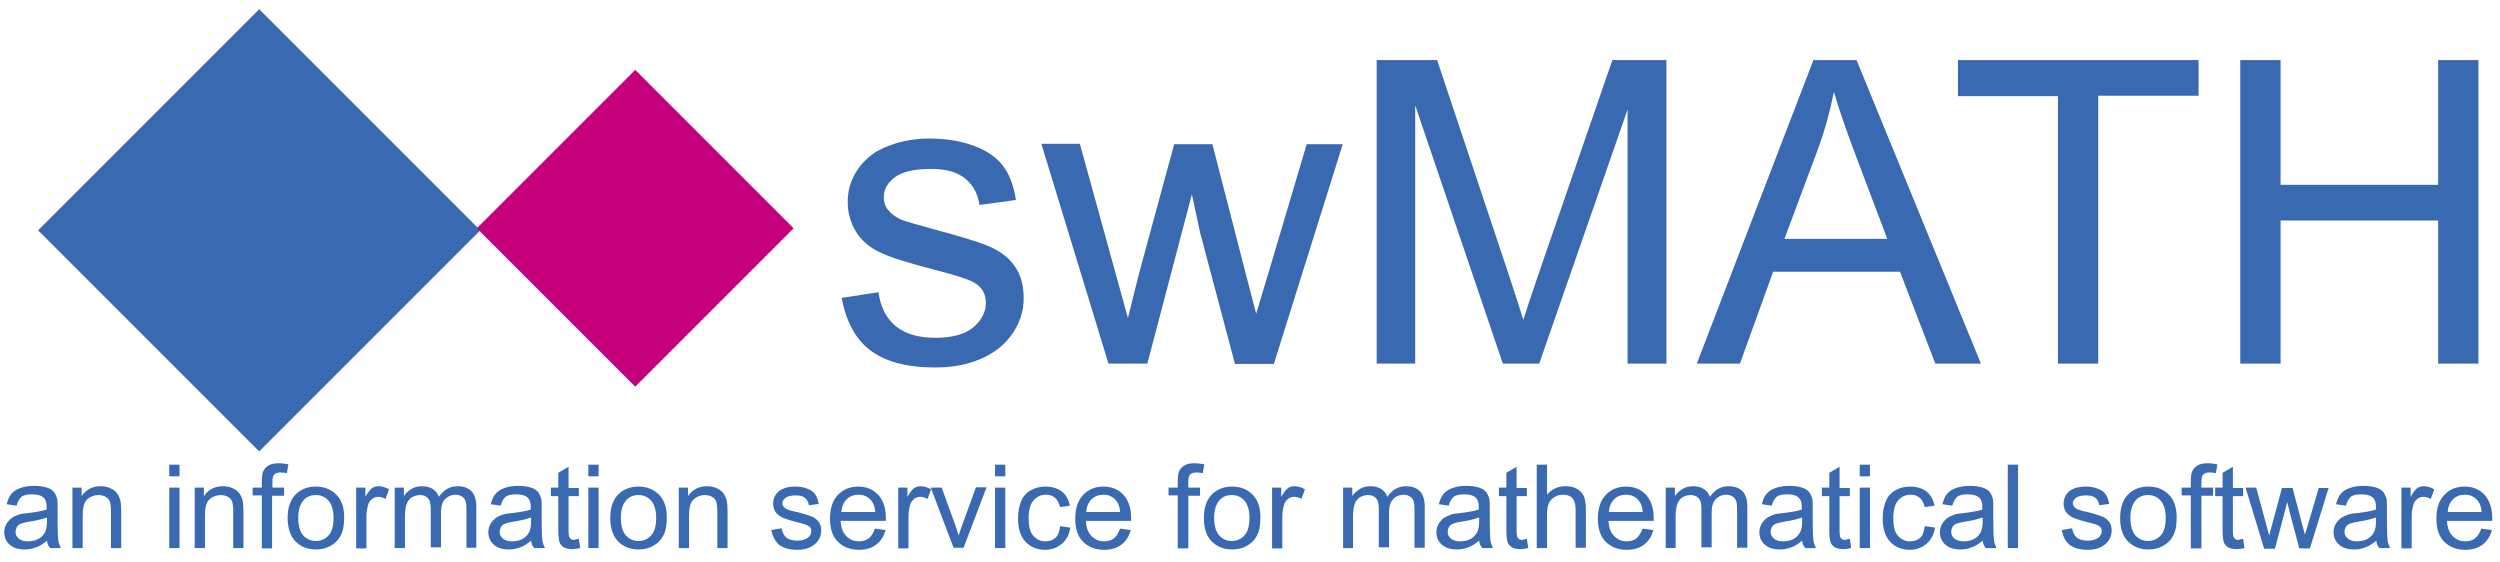 <?xml version="1.0" encoding="UTF-8"?>
<!-- Generator: Adobe Illustrator 22.1.0, SVG Export Plug-In . SVG Version: 6.00 Build 0)  -->
<svg version="1.1" id="Nachbau" xmlns="http://www.w3.org/2000/svg" xmlns:xlink="http://www.w3.org/1999/xlink" x="0px" y="0px" viewBox="0 0 707.5 159" style="enable-background:new 0 0 707.5 159;" xml:space="preserve">
<style type="text/css">
	.st0{fill:#3969B1;}
	.st1{fill:#C4017B;}
</style>
<g>
	<path class="st0" d="M13.3,153c-1.1,0.9-2.1,1.6-3.1,1.9c-1,0.4-2.1,0.6-3.2,0.6c-1.9,0-3.3-0.5-4.3-1.4c-1-0.9-1.5-2.1-1.5-3.5   c0-0.8,0.2-1.6,0.6-2.3c0.4-0.7,0.9-1.2,1.5-1.7s1.3-0.7,2.1-1c0.6-0.2,1.4-0.3,2.6-0.4c2.3-0.3,4.1-0.6,5.2-1c0-0.4,0-0.6,0-0.8   c0-1.2-0.3-2-0.8-2.5c-0.7-0.7-1.8-1-3.3-1c-1.4,0-2.4,0.2-3,0.7s-1.1,1.3-1.4,2.5l-2.8-0.4c0.3-1.2,0.7-2.2,1.3-2.9   c0.6-0.7,1.4-1.3,2.6-1.7c1.1-0.4,2.4-0.6,3.9-0.6c1.5,0,2.6,0.2,3.6,0.5s1.6,0.8,2,1.3c0.4,0.5,0.7,1.2,0.9,2   c0.1,0.5,0.1,1.4,0.1,2.7v3.9c0,2.7,0.1,4.4,0.2,5.1c0.1,0.7,0.4,1.4,0.7,2.1h-3C13.6,154.5,13.4,153.8,13.3,153z M13.1,146.5   c-1.1,0.4-2.6,0.8-4.7,1.1c-1.2,0.2-2,0.4-2.5,0.6s-0.9,0.5-1.1,0.9s-0.4,0.9-0.4,1.4c0,0.8,0.3,1.4,0.9,1.9s1.4,0.8,2.6,0.8   c1.1,0,2.1-0.2,3-0.7s1.5-1.2,1.9-2c0.3-0.7,0.5-1.6,0.5-2.9V146.5z"/>
	<path class="st0" d="M20.5,155.1V138h2.6v2.4c1.3-1.9,3.1-2.8,5.4-2.8c1,0,2,0.2,2.8,0.6c0.9,0.4,1.5,0.9,1.9,1.5s0.7,1.3,0.9,2.1   c0.1,0.5,0.2,1.5,0.2,2.8v10.5h-2.9v-10.4c0-1.2-0.1-2.1-0.3-2.7s-0.6-1.1-1.2-1.4c-0.6-0.3-1.2-0.5-2-0.5c-1.2,0-2.3,0.4-3.2,1.2   s-1.3,2.3-1.3,4.5v9.3H20.5z"/>
	<path class="st0" d="M47.9,134.8v-3.3h2.9v3.3H47.9z M47.9,155.1V138h2.9v17.1H47.9z"/>
	<path class="st0" d="M55.1,155.1V138h2.6v2.4c1.3-1.9,3.1-2.8,5.4-2.8c1,0,2,0.2,2.8,0.6c0.9,0.4,1.5,0.9,1.9,1.5s0.7,1.3,0.9,2.1   c0.1,0.5,0.2,1.5,0.2,2.8v10.5h-2.9v-10.4c0-1.2-0.1-2.1-0.3-2.7s-0.6-1.1-1.2-1.4c-0.6-0.3-1.2-0.5-2-0.5c-1.2,0-2.3,0.4-3.2,1.2   s-1.3,2.3-1.3,4.5v9.3H55.1z"/>
	<path class="st0" d="M74.1,155.1v-14.9h-2.6V138h2.6v-1.8c0-1.1,0.1-2,0.3-2.6c0.3-0.8,0.8-1.4,1.5-1.8c0.7-0.5,1.7-0.7,3-0.7   c0.8,0,1.7,0.1,2.7,0.3l-0.4,2.5c-0.6-0.1-1.2-0.2-1.7-0.2c-0.9,0-1.5,0.2-1.9,0.6s-0.5,1.1-0.5,2.1v1.6h3.3v2.3H77v14.9H74.1z"/>
	<path class="st0" d="M81.4,146.6c0-3.2,0.9-5.5,2.6-7c1.5-1.3,3.3-1.9,5.4-1.9c2.4,0,4.3,0.8,5.8,2.3s2.2,3.7,2.2,6.4   c0,2.2-0.3,3.9-1,5.2c-0.7,1.3-1.6,2.2-2.9,2.9s-2.6,1-4.1,1c-2.4,0-4.3-0.8-5.8-2.3C82.2,151.7,81.4,149.5,81.4,146.6z    M84.4,146.6c0,2.2,0.5,3.8,1.4,4.9c1,1.1,2.2,1.6,3.6,1.6c1.4,0,2.6-0.5,3.6-1.6s1.4-2.8,1.4-5c0-2.1-0.5-3.7-1.4-4.8   c-1-1.1-2.2-1.6-3.6-1.6c-1.5,0-2.7,0.5-3.6,1.6S84.4,144.4,84.4,146.6z"/>
	<path class="st0" d="M100.8,155.1V138h2.6v2.6c0.7-1.2,1.3-2,1.8-2.4c0.6-0.4,1.2-0.6,1.9-0.6c1,0,2,0.3,3,0.9l-1,2.7   c-0.7-0.4-1.4-0.6-2.1-0.6c-0.6,0-1.2,0.2-1.7,0.6s-0.9,0.9-1.1,1.6c-0.3,1-0.5,2.2-0.5,3.4v9H100.8z"/>
	<path class="st0" d="M111.7,155.1V138h2.6v2.4c0.5-0.8,1.3-1.5,2.1-2s1.9-0.8,3-0.8c1.3,0,2.3,0.3,3.1,0.8c0.8,0.5,1.4,1.3,1.7,2.2   c1.4-2,3.1-3,5.3-3c1.7,0,3,0.5,3.9,1.4s1.4,2.4,1.4,4.3v11.7H132v-10.8c0-1.2-0.1-2-0.3-2.5c-0.2-0.5-0.5-0.9-1-1.2   s-1.1-0.5-1.7-0.5c-1.2,0-2.2,0.4-3,1.2c-0.8,0.8-1.2,2.1-1.2,3.8v9.9h-2.9V144c0-1.3-0.2-2.3-0.7-2.9s-1.2-1-2.3-1   c-0.8,0-1.6,0.2-2.3,0.6c-0.7,0.4-1.2,1.1-1.5,1.9s-0.5,2-0.5,3.6v8.9H111.7z"/>
	<path class="st0" d="M150.3,153c-1.1,0.9-2.1,1.6-3.1,1.9c-1,0.4-2.1,0.6-3.2,0.6c-1.9,0-3.3-0.5-4.3-1.4c-1-0.9-1.5-2.1-1.5-3.5   c0-0.8,0.2-1.6,0.6-2.3c0.4-0.7,0.9-1.2,1.5-1.7s1.3-0.7,2.1-1c0.6-0.2,1.4-0.3,2.6-0.4c2.3-0.3,4.1-0.6,5.2-1c0-0.4,0-0.6,0-0.8   c0-1.2-0.3-2-0.8-2.5c-0.7-0.7-1.8-1-3.3-1c-1.4,0-2.4,0.2-3,0.7s-1.1,1.3-1.4,2.5l-2.8-0.4c0.3-1.2,0.7-2.2,1.3-2.9   c0.6-0.7,1.4-1.3,2.6-1.7c1.1-0.4,2.4-0.6,3.9-0.6c1.5,0,2.6,0.2,3.6,0.5s1.6,0.8,2,1.3c0.4,0.5,0.7,1.2,0.9,2   c0.1,0.5,0.1,1.4,0.1,2.7v3.9c0,2.7,0.1,4.4,0.2,5.1c0.1,0.7,0.4,1.4,0.7,2.1h-3C150.6,154.5,150.4,153.8,150.3,153z M150.1,146.5   c-1.1,0.4-2.6,0.8-4.7,1.1c-1.2,0.2-2,0.4-2.5,0.6s-0.9,0.5-1.1,0.9s-0.4,0.9-0.4,1.4c0,0.8,0.3,1.4,0.9,1.9s1.4,0.8,2.6,0.8   c1.1,0,2.1-0.2,3-0.7s1.5-1.2,1.9-2c0.3-0.7,0.5-1.6,0.5-2.9V146.5z"/>
	<path class="st0" d="M163.8,152.5l0.4,2.6c-0.8,0.2-1.5,0.3-2.2,0.3c-1.1,0-1.9-0.2-2.4-0.5s-1-0.8-1.2-1.3s-0.4-1.7-0.4-3.4v-9.8   h-2.1V138h2.1v-4.2l2.9-1.7v6h2.9v2.3h-2.9v10c0,0.8,0.1,1.4,0.2,1.6s0.3,0.4,0.5,0.6c0.2,0.1,0.6,0.2,1,0.2   C162.8,152.6,163.2,152.6,163.8,152.5z"/>
	<path class="st0" d="M166.5,134.8v-3.3h2.9v3.3H166.5z M166.5,155.1V138h2.9v17.1H166.5z"/>
	<path class="st0" d="M172.7,146.6c0-3.2,0.9-5.5,2.6-7c1.5-1.3,3.3-1.9,5.4-1.9c2.4,0,4.3,0.8,5.8,2.3s2.2,3.7,2.2,6.4   c0,2.2-0.3,3.9-1,5.2c-0.7,1.3-1.6,2.2-2.9,2.9s-2.6,1-4.1,1c-2.4,0-4.3-0.8-5.8-2.3C173.5,151.7,172.7,149.5,172.7,146.6z    M175.7,146.6c0,2.2,0.5,3.8,1.4,4.9c1,1.1,2.2,1.6,3.6,1.6c1.4,0,2.6-0.5,3.6-1.6s1.4-2.8,1.4-5c0-2.1-0.5-3.7-1.4-4.8   c-1-1.1-2.2-1.6-3.6-1.6c-1.5,0-2.7,0.5-3.6,1.6S175.7,144.4,175.7,146.6z"/>
	<path class="st0" d="M192.1,155.1V138h2.6v2.4c1.3-1.9,3.1-2.8,5.4-2.8c1,0,2,0.2,2.8,0.6c0.9,0.4,1.5,0.9,1.9,1.5s0.7,1.3,0.9,2.1   c0.1,0.5,0.2,1.5,0.2,2.8v10.5h-2.9v-10.4c0-1.2-0.1-2.1-0.3-2.7s-0.6-1.1-1.2-1.4c-0.6-0.3-1.2-0.5-2-0.5c-1.2,0-2.3,0.4-3.2,1.2   s-1.3,2.3-1.3,4.5v9.3H192.1z"/>
	<path class="st0" d="M218.3,150l2.9-0.5c0.2,1.1,0.6,2,1.3,2.6s1.8,0.9,3.1,0.9c1.3,0,2.3-0.3,3-0.8s1-1.2,1-1.9   c0-0.7-0.3-1.2-0.9-1.5c-0.4-0.3-1.4-0.6-3-1c-2.1-0.5-3.6-1-4.4-1.4c-0.8-0.4-1.4-0.9-1.9-1.6c-0.4-0.7-0.6-1.5-0.6-2.3   c0-0.8,0.2-1.5,0.5-2.1c0.3-0.6,0.8-1.2,1.4-1.6c0.5-0.3,1.1-0.6,1.8-0.8s1.6-0.3,2.5-0.3c1.3,0,2.5,0.2,3.5,0.6   c1,0.4,1.8,0.9,2.2,1.6c0.5,0.7,0.8,1.5,1,2.7l-2.8,0.4c-0.1-0.9-0.5-1.6-1.1-2.1c-0.6-0.5-1.5-0.7-2.6-0.7c-1.3,0-2.3,0.2-2.9,0.7   s-0.9,1-0.9,1.5c0,0.4,0.1,0.7,0.4,1c0.2,0.3,0.6,0.6,1.1,0.8c0.3,0.1,1.1,0.4,2.6,0.7c2.1,0.5,3.5,1,4.3,1.3   c0.8,0.3,1.4,0.9,1.9,1.5s0.7,1.5,0.7,2.5c0,1-0.3,1.9-0.8,2.7c-0.6,0.9-1.4,1.5-2.4,2c-1.1,0.5-2.3,0.7-3.6,0.7   c-2.2,0-3.9-0.5-5.1-1.4C219.4,153.2,218.6,151.8,218.3,150z"/>
	<path class="st0" d="M247.6,149.6l3,0.4c-0.5,1.8-1.3,3.1-2.6,4.1s-2.9,1.5-4.9,1.5c-2.5,0-4.5-0.8-6-2.3c-1.5-1.5-2.2-3.7-2.2-6.5   c0-2.9,0.7-5.1,2.2-6.7s3.4-2.4,5.8-2.4c2.3,0,4.2,0.8,5.6,2.3s2.2,3.7,2.2,6.6c0,0.2,0,0.4,0,0.8h-12.8c0.1,1.9,0.6,3.3,1.6,4.3   s2.1,1.5,3.6,1.5c1.1,0,2-0.3,2.7-0.8S247.2,150.8,247.6,149.6z M238.1,144.9h9.6c-0.1-1.4-0.5-2.5-1.1-3.2   c-0.9-1.1-2.1-1.7-3.6-1.7c-1.3,0-2.5,0.4-3.4,1.3S238.2,143.4,238.1,144.9z"/>
	<path class="st0" d="M254.2,155.1V138h2.6v2.6c0.7-1.2,1.3-2,1.8-2.4c0.6-0.4,1.2-0.6,1.9-0.6c1,0,2,0.3,3,0.9l-1,2.7   c-0.7-0.4-1.4-0.6-2.1-0.6c-0.6,0-1.2,0.2-1.7,0.6s-0.9,0.9-1.1,1.6c-0.3,1-0.5,2.2-0.5,3.4v9H254.2z"/>
	<path class="st0" d="M269.9,155.1l-6.5-17.1h3.1l3.7,10.2c0.4,1.1,0.8,2.3,1.1,3.4c0.3-0.9,0.6-2,1.1-3.3l3.8-10.4h3l-6.5,17.1   H269.9z"/>
	<path class="st0" d="M281.6,134.8v-3.3h2.9v3.3H281.6z M281.6,155.1V138h2.9v17.1H281.6z"/>
	<path class="st0" d="M300,148.9l2.9,0.4c-0.3,2-1.1,3.5-2.4,4.6c-1.3,1.1-2.9,1.7-4.7,1.7c-2.3,0-4.2-0.8-5.6-2.3   c-1.4-1.5-2.1-3.7-2.1-6.6c0-1.8,0.3-3.5,0.9-4.9s1.5-2.4,2.8-3.1c1.3-0.7,2.6-1,4.1-1c1.9,0,3.4,0.5,4.6,1.4s1.9,2.3,2.3,4   l-2.8,0.4c-0.3-1.1-0.7-2-1.4-2.6s-1.5-0.9-2.5-0.9c-1.5,0-2.6,0.5-3.6,1.6c-0.9,1-1.4,2.7-1.4,5c0,2.3,0.4,4,1.3,5s2,1.6,3.4,1.6   c1.1,0,2.1-0.3,2.9-1S299.8,150.3,300,148.9z"/>
	<path class="st0" d="M317,149.6l3,0.4c-0.5,1.8-1.3,3.1-2.6,4.1s-2.9,1.5-4.9,1.5c-2.5,0-4.5-0.8-6-2.3c-1.5-1.5-2.2-3.7-2.2-6.5   c0-2.9,0.7-5.1,2.2-6.7s3.4-2.4,5.8-2.4c2.3,0,4.2,0.8,5.6,2.3s2.2,3.7,2.2,6.6c0,0.2,0,0.4,0,0.8h-12.8c0.1,1.9,0.6,3.3,1.6,4.3   s2.1,1.5,3.6,1.5c1.1,0,2-0.3,2.7-0.8S316.5,150.8,317,149.6z M307.4,144.9h9.6c-0.1-1.4-0.5-2.5-1.1-3.2c-0.9-1.1-2.1-1.7-3.6-1.7   c-1.3,0-2.5,0.4-3.4,1.3S307.5,143.4,307.4,144.9z"/>
	<path class="st0" d="M333.3,155.1v-14.9h-2.6V138h2.6v-1.8c0-1.1,0.1-2,0.3-2.6c0.3-0.8,0.8-1.4,1.5-1.8c0.7-0.5,1.7-0.7,3-0.7   c0.8,0,1.7,0.1,2.7,0.3l-0.4,2.5c-0.6-0.1-1.2-0.2-1.7-0.2c-0.9,0-1.5,0.2-1.9,0.6s-0.5,1.1-0.5,2.1v1.6h3.3v2.3h-3.3v14.9H333.3z"/>
	<path class="st0" d="M340.7,146.6c0-3.2,0.9-5.5,2.6-7c1.5-1.3,3.3-1.9,5.4-1.9c2.4,0,4.3,0.8,5.8,2.3s2.2,3.7,2.2,6.4   c0,2.2-0.3,3.9-1,5.2c-0.7,1.3-1.6,2.2-2.9,2.9s-2.6,1-4.1,1c-2.4,0-4.3-0.8-5.8-2.3C341.4,151.7,340.7,149.5,340.7,146.6z    M343.6,146.6c0,2.2,0.5,3.8,1.4,4.9c1,1.1,2.2,1.6,3.6,1.6c1.4,0,2.6-0.5,3.6-1.6s1.4-2.8,1.4-5c0-2.1-0.5-3.7-1.4-4.8   c-1-1.1-2.2-1.6-3.6-1.6c-1.5,0-2.7,0.5-3.6,1.6S343.6,144.4,343.6,146.6z"/>
	<path class="st0" d="M360,155.1V138h2.6v2.6c0.7-1.2,1.3-2,1.8-2.4c0.6-0.4,1.2-0.6,1.9-0.6c1,0,2,0.3,3,0.9l-1,2.7   c-0.7-0.4-1.4-0.6-2.1-0.6c-0.6,0-1.2,0.2-1.7,0.6s-0.9,0.9-1.1,1.6c-0.3,1-0.5,2.2-0.5,3.4v9H360z"/>
	<path class="st0" d="M380.1,155.1V138h2.6v2.4c0.5-0.8,1.3-1.5,2.1-2s1.9-0.8,3-0.8c1.3,0,2.3,0.3,3.1,0.8c0.8,0.5,1.4,1.3,1.7,2.2   c1.4-2,3.1-3,5.3-3c1.7,0,3,0.5,3.9,1.4s1.4,2.4,1.4,4.3v11.7h-2.9v-10.8c0-1.2-0.1-2-0.3-2.5c-0.2-0.5-0.5-0.9-1-1.2   s-1.1-0.5-1.7-0.5c-1.2,0-2.2,0.4-3,1.2c-0.8,0.8-1.2,2.1-1.2,3.8v9.9h-2.9V144c0-1.3-0.2-2.3-0.7-2.9s-1.2-1-2.3-1   c-0.8,0-1.6,0.2-2.3,0.6c-0.7,0.4-1.2,1.1-1.5,1.9s-0.5,2-0.5,3.6v8.9H380.1z"/>
	<path class="st0" d="M418.6,153c-1.1,0.9-2.1,1.6-3.1,1.9c-1,0.4-2.1,0.6-3.2,0.6c-1.9,0-3.3-0.5-4.3-1.4c-1-0.9-1.5-2.1-1.5-3.5   c0-0.8,0.2-1.6,0.6-2.3c0.4-0.7,0.9-1.2,1.5-1.7c0.6-0.4,1.3-0.7,2.1-1c0.6-0.2,1.4-0.3,2.6-0.4c2.3-0.3,4.1-0.6,5.2-1   c0-0.4,0-0.6,0-0.8c0-1.2-0.3-2-0.8-2.5c-0.7-0.7-1.8-1-3.3-1c-1.4,0-2.4,0.2-3,0.7c-0.6,0.5-1.1,1.3-1.4,2.5l-2.8-0.4   c0.3-1.2,0.7-2.2,1.3-2.9c0.6-0.7,1.4-1.3,2.6-1.7c1.1-0.4,2.4-0.6,3.9-0.6c1.5,0,2.6,0.2,3.6,0.5s1.6,0.8,2,1.3   c0.4,0.5,0.7,1.2,0.9,2c0.1,0.5,0.1,1.4,0.1,2.7v3.9c0,2.7,0.1,4.4,0.2,5.1c0.1,0.7,0.4,1.4,0.7,2.1h-3   C418.9,154.5,418.7,153.8,418.6,153z M418.4,146.5c-1.1,0.4-2.6,0.8-4.7,1.1c-1.2,0.2-2,0.4-2.5,0.6s-0.9,0.5-1.1,0.9   c-0.3,0.4-0.4,0.9-0.4,1.4c0,0.8,0.3,1.4,0.9,1.9c0.6,0.5,1.4,0.8,2.6,0.8c1.1,0,2.1-0.2,3-0.7c0.9-0.5,1.5-1.2,1.9-2   c0.3-0.7,0.5-1.6,0.5-2.9V146.5z"/>
	<path class="st0" d="M432.1,152.5l0.4,2.6c-0.8,0.2-1.5,0.3-2.2,0.3c-1.1,0-1.9-0.2-2.4-0.5s-1-0.8-1.2-1.3s-0.4-1.7-0.4-3.4v-9.8   h-2.1V138h2.1v-4.2l2.9-1.7v6h2.9v2.3h-2.9v10c0,0.8,0.1,1.4,0.2,1.6c0.1,0.2,0.3,0.4,0.5,0.6c0.2,0.1,0.6,0.2,1,0.2   C431.1,152.6,431.6,152.6,432.1,152.5z"/>
	<path class="st0" d="M434.9,155.1v-23.6h2.9v8.5c1.4-1.6,3.1-2.4,5.1-2.4c1.3,0,2.4,0.2,3.3,0.7c0.9,0.5,1.6,1.2,2,2.1   c0.4,0.9,0.6,2.2,0.6,3.8v10.8h-2.9v-10.8c0-1.5-0.3-2.5-0.9-3.2c-0.6-0.7-1.5-1-2.7-1c-0.9,0-1.7,0.2-2.4,0.7   c-0.8,0.4-1.3,1.1-1.6,1.8s-0.5,1.8-0.5,3.2v9.4H434.9z"/>
	<path class="st0" d="M464.9,149.6l3,0.4c-0.5,1.8-1.3,3.1-2.6,4.1s-2.9,1.5-4.9,1.5c-2.5,0-4.5-0.8-6-2.3c-1.5-1.5-2.2-3.7-2.2-6.5   c0-2.9,0.7-5.1,2.2-6.7s3.4-2.4,5.8-2.4c2.3,0,4.2,0.8,5.6,2.3c1.4,1.6,2.2,3.7,2.2,6.6c0,0.2,0,0.4,0,0.8h-12.8   c0.1,1.9,0.6,3.3,1.6,4.3s2.1,1.5,3.6,1.5c1.1,0,2-0.3,2.7-0.8C463.8,151.7,464.4,150.8,464.9,149.6z M455.3,144.9h9.6   c-0.1-1.4-0.5-2.5-1.1-3.2c-0.9-1.1-2.1-1.7-3.6-1.7c-1.3,0-2.5,0.4-3.4,1.3C455.9,142.2,455.4,143.4,455.3,144.9z"/>
	<path class="st0" d="M471.4,155.1V138h2.6v2.4c0.5-0.8,1.3-1.5,2.1-2s1.9-0.8,3-0.8c1.3,0,2.3,0.3,3.1,0.8c0.8,0.5,1.4,1.3,1.7,2.2   c1.4-2,3.1-3,5.3-3c1.7,0,3,0.5,3.9,1.4s1.4,2.4,1.4,4.3v11.7h-2.9v-10.8c0-1.2-0.1-2-0.3-2.5c-0.2-0.5-0.5-0.9-1-1.2   s-1.1-0.5-1.7-0.5c-1.2,0-2.2,0.4-3,1.2c-0.8,0.8-1.2,2.1-1.2,3.8v9.9h-2.9V144c0-1.3-0.2-2.3-0.7-2.9s-1.2-1-2.3-1   c-0.8,0-1.6,0.2-2.3,0.6c-0.7,0.4-1.2,1.1-1.5,1.9s-0.5,2-0.5,3.6v8.9H471.4z"/>
	<path class="st0" d="M510,153c-1.1,0.9-2.1,1.6-3.1,1.9c-1,0.4-2.1,0.6-3.2,0.6c-1.9,0-3.3-0.5-4.3-1.4c-1-0.9-1.5-2.1-1.5-3.5   c0-0.8,0.2-1.6,0.6-2.3c0.4-0.7,0.9-1.2,1.5-1.7c0.6-0.4,1.3-0.7,2.1-1c0.6-0.2,1.4-0.3,2.6-0.4c2.3-0.3,4.1-0.6,5.2-1   c0-0.4,0-0.6,0-0.8c0-1.2-0.3-2-0.8-2.5c-0.7-0.7-1.8-1-3.3-1c-1.4,0-2.4,0.2-3,0.7c-0.6,0.5-1.1,1.3-1.4,2.5l-2.8-0.4   c0.3-1.2,0.7-2.2,1.3-2.9c0.6-0.7,1.4-1.3,2.6-1.7c1.1-0.4,2.4-0.6,3.9-0.6c1.5,0,2.6,0.2,3.6,0.5s1.6,0.8,2,1.3   c0.4,0.5,0.7,1.2,0.9,2c0.1,0.5,0.1,1.4,0.1,2.7v3.9c0,2.7,0.1,4.4,0.2,5.1c0.1,0.7,0.4,1.4,0.7,2.1h-3   C510.3,154.5,510.1,153.8,510,153z M509.8,146.5c-1.1,0.4-2.6,0.8-4.7,1.1c-1.2,0.2-2,0.4-2.5,0.6s-0.9,0.5-1.1,0.9   c-0.3,0.4-0.4,0.9-0.4,1.4c0,0.8,0.3,1.4,0.9,1.9c0.6,0.5,1.4,0.8,2.6,0.8c1.1,0,2.1-0.2,3-0.7c0.9-0.5,1.5-1.2,1.9-2   c0.3-0.7,0.5-1.6,0.5-2.9V146.5z"/>
	<path class="st0" d="M523.5,152.5l0.4,2.6c-0.8,0.2-1.5,0.3-2.2,0.3c-1.1,0-1.9-0.2-2.4-0.5s-1-0.8-1.2-1.3s-0.4-1.7-0.4-3.4v-9.8   h-2.1V138h2.1v-4.2l2.9-1.7v6h2.9v2.3h-2.9v10c0,0.8,0.1,1.4,0.2,1.6c0.1,0.2,0.3,0.4,0.5,0.6c0.2,0.1,0.6,0.2,1,0.2   C522.5,152.6,523,152.6,523.5,152.5z"/>
	<path class="st0" d="M526.3,134.8v-3.3h2.9v3.3H526.3z M526.3,155.1V138h2.9v17.1H526.3z"/>
	<path class="st0" d="M544.7,148.9l2.9,0.4c-0.3,2-1.1,3.5-2.4,4.6c-1.3,1.1-2.9,1.7-4.7,1.7c-2.3,0-4.2-0.8-5.6-2.3   c-1.4-1.5-2.1-3.7-2.1-6.6c0-1.8,0.3-3.5,0.9-4.9c0.6-1.4,1.5-2.4,2.8-3.1c1.3-0.7,2.6-1,4.1-1c1.9,0,3.4,0.5,4.6,1.4   c1.2,0.9,1.9,2.3,2.3,4l-2.8,0.4c-0.3-1.1-0.7-2-1.4-2.6c-0.7-0.6-1.5-0.9-2.5-0.9c-1.5,0-2.6,0.5-3.6,1.6c-0.9,1-1.4,2.7-1.4,5   c0,2.3,0.4,4,1.3,5c0.9,1,2,1.6,3.4,1.6c1.1,0,2.1-0.3,2.9-1S544.5,150.3,544.7,148.9z"/>
	<path class="st0" d="M561.1,153c-1.1,0.9-2.1,1.6-3.1,1.9c-1,0.4-2.1,0.6-3.2,0.6c-1.9,0-3.3-0.5-4.3-1.4c-1-0.9-1.5-2.1-1.5-3.5   c0-0.8,0.2-1.6,0.6-2.3c0.4-0.7,0.9-1.2,1.5-1.7c0.6-0.4,1.3-0.7,2.1-1c0.6-0.2,1.4-0.3,2.6-0.4c2.3-0.3,4.1-0.6,5.2-1   c0-0.4,0-0.6,0-0.8c0-1.2-0.3-2-0.8-2.5c-0.7-0.7-1.8-1-3.3-1c-1.4,0-2.4,0.2-3,0.7c-0.6,0.5-1.1,1.3-1.4,2.5l-2.8-0.4   c0.3-1.2,0.7-2.2,1.3-2.9c0.6-0.7,1.4-1.3,2.6-1.7c1.1-0.4,2.4-0.6,3.9-0.6c1.5,0,2.6,0.2,3.6,0.5s1.6,0.8,2,1.3   c0.4,0.5,0.7,1.2,0.9,2c0.1,0.5,0.1,1.4,0.1,2.7v3.9c0,2.7,0.1,4.4,0.2,5.1c0.1,0.7,0.4,1.4,0.7,2.1h-3   C561.4,154.5,561.2,153.8,561.1,153z M560.9,146.5c-1.1,0.4-2.6,0.8-4.7,1.1c-1.2,0.2-2,0.4-2.5,0.6s-0.9,0.5-1.1,0.9   c-0.3,0.4-0.4,0.9-0.4,1.4c0,0.8,0.3,1.4,0.9,1.9c0.6,0.5,1.4,0.8,2.6,0.8c1.1,0,2.1-0.2,3-0.7c0.9-0.5,1.5-1.2,1.9-2   c0.3-0.7,0.5-1.6,0.5-2.9V146.5z"/>
	<path class="st0" d="M568.2,155.1v-23.6h2.9v23.6H568.2z"/>
	<path class="st0" d="M583.5,150l2.9-0.5c0.2,1.1,0.6,2,1.3,2.6c0.7,0.6,1.8,0.9,3.1,0.9c1.3,0,2.3-0.3,3-0.8s1-1.2,1-1.9   c0-0.7-0.3-1.2-0.9-1.5c-0.4-0.3-1.4-0.6-3-1c-2.1-0.5-3.6-1-4.4-1.4c-0.8-0.4-1.4-0.9-1.9-1.6c-0.4-0.7-0.6-1.5-0.6-2.3   c0-0.8,0.2-1.5,0.5-2.1c0.3-0.6,0.8-1.2,1.4-1.6c0.5-0.3,1.1-0.6,1.8-0.8c0.8-0.2,1.6-0.3,2.5-0.3c1.3,0,2.5,0.2,3.5,0.6   c1,0.4,1.8,0.9,2.2,1.6c0.5,0.7,0.8,1.5,1,2.7l-2.8,0.4c-0.1-0.9-0.5-1.6-1.1-2.1c-0.6-0.5-1.5-0.7-2.6-0.7c-1.3,0-2.3,0.2-2.9,0.7   s-0.9,1-0.9,1.5c0,0.4,0.1,0.7,0.4,1c0.2,0.3,0.6,0.6,1.1,0.8c0.3,0.1,1.1,0.4,2.6,0.7c2.1,0.5,3.5,1,4.3,1.3   c0.8,0.3,1.4,0.9,1.9,1.5s0.7,1.5,0.7,2.5c0,1-0.3,1.9-0.8,2.7c-0.6,0.9-1.4,1.5-2.4,2c-1.1,0.5-2.3,0.7-3.6,0.7   c-2.2,0-3.9-0.5-5.1-1.4C584.5,153.2,583.8,151.8,583.5,150z"/>
	<path class="st0" d="M600,146.6c0-3.2,0.9-5.5,2.6-7c1.5-1.3,3.3-1.9,5.4-1.9c2.4,0,4.3,0.8,5.8,2.3s2.2,3.7,2.2,6.4   c0,2.2-0.3,3.9-1,5.2c-0.7,1.3-1.6,2.2-2.9,2.9c-1.3,0.7-2.6,1-4.1,1c-2.4,0-4.3-0.8-5.8-2.3C600.7,151.7,600,149.5,600,146.6z    M602.9,146.6c0,2.2,0.5,3.8,1.4,4.9c1,1.1,2.2,1.6,3.6,1.6c1.4,0,2.6-0.5,3.6-1.6s1.4-2.8,1.4-5c0-2.1-0.5-3.7-1.4-4.8   c-1-1.1-2.2-1.6-3.6-1.6c-1.5,0-2.7,0.5-3.6,1.6S602.9,144.4,602.9,146.6z"/>
	<path class="st0" d="M620,155.1v-14.9h-2.6V138h2.6v-1.8c0-1.1,0.1-2,0.3-2.6c0.3-0.8,0.8-1.4,1.5-1.8c0.7-0.5,1.7-0.7,3-0.7   c0.8,0,1.7,0.1,2.7,0.3l-0.4,2.5c-0.6-0.1-1.2-0.2-1.7-0.2c-0.9,0-1.5,0.2-1.9,0.6c-0.4,0.4-0.5,1.1-0.5,2.1v1.6h3.3v2.3h-3.3v14.9   H620z"/>
	<path class="st0" d="M634.8,152.5l0.4,2.6c-0.8,0.2-1.5,0.3-2.2,0.3c-1.1,0-1.9-0.2-2.4-0.5s-1-0.8-1.2-1.3s-0.4-1.7-0.4-3.4v-9.8   h-2.1V138h2.1v-4.2l2.9-1.7v6h2.9v2.3h-2.9v10c0,0.8,0.1,1.4,0.2,1.6c0.1,0.2,0.3,0.4,0.5,0.6c0.2,0.1,0.6,0.2,1,0.2   C633.8,152.6,634.2,152.6,634.8,152.5z"/>
	<path class="st0" d="M640.7,155.1l-5.2-17.1h3l2.7,9.9l1,3.7c0-0.2,0.3-1.4,0.9-3.5l2.7-10h3l2.6,9.9l0.9,3.3l1-3.3l2.9-9.9h2.8   l-5.3,17.1h-3l-2.7-10.2l-0.7-2.9l-3.5,13.2H640.7z"/>
	<path class="st0" d="M672.5,153c-1.1,0.9-2.1,1.6-3.1,1.9c-1,0.4-2.1,0.6-3.2,0.6c-1.9,0-3.3-0.5-4.3-1.4c-1-0.9-1.5-2.1-1.5-3.5   c0-0.8,0.2-1.6,0.6-2.3c0.4-0.7,0.9-1.2,1.5-1.7c0.6-0.4,1.3-0.7,2.1-1c0.6-0.2,1.4-0.3,2.6-0.4c2.3-0.3,4.1-0.6,5.2-1   c0-0.4,0-0.6,0-0.8c0-1.2-0.3-2-0.8-2.5c-0.7-0.7-1.8-1-3.3-1c-1.4,0-2.4,0.2-3,0.7c-0.6,0.5-1.1,1.3-1.4,2.5l-2.8-0.4   c0.3-1.2,0.7-2.2,1.3-2.9c0.6-0.7,1.4-1.3,2.6-1.7c1.1-0.4,2.4-0.6,3.9-0.6c1.5,0,2.6,0.2,3.6,0.5s1.6,0.8,2,1.3   c0.4,0.5,0.7,1.2,0.9,2c0.1,0.5,0.1,1.4,0.1,2.7v3.9c0,2.7,0.1,4.4,0.2,5.1c0.1,0.7,0.4,1.4,0.7,2.1h-3   C672.7,154.5,672.6,153.8,672.5,153z M672.2,146.5c-1.1,0.4-2.6,0.8-4.7,1.1c-1.2,0.2-2,0.4-2.5,0.6s-0.9,0.5-1.1,0.9   c-0.3,0.4-0.4,0.9-0.4,1.4c0,0.8,0.3,1.4,0.9,1.9c0.6,0.5,1.4,0.8,2.6,0.8c1.1,0,2.1-0.2,3-0.7c0.9-0.5,1.5-1.2,1.9-2   c0.3-0.7,0.5-1.6,0.5-2.9V146.5z"/>
	<path class="st0" d="M679.6,155.1V138h2.6v2.6c0.7-1.2,1.3-2,1.8-2.4c0.6-0.4,1.2-0.6,1.9-0.6c1,0,2,0.3,3,0.9l-1,2.7   c-0.7-0.4-1.4-0.6-2.1-0.6c-0.6,0-1.2,0.2-1.7,0.6s-0.9,0.9-1.1,1.6c-0.3,1-0.5,2.2-0.5,3.4v9H679.6z"/>
	<path class="st0" d="M702.2,149.6l3,0.4c-0.5,1.8-1.3,3.1-2.6,4.1s-2.9,1.5-4.9,1.5c-2.5,0-4.5-0.8-6-2.3c-1.5-1.5-2.2-3.7-2.2-6.5   c0-2.9,0.7-5.1,2.2-6.7s3.4-2.4,5.8-2.4c2.3,0,4.2,0.8,5.6,2.3c1.4,1.6,2.2,3.7,2.2,6.6c0,0.2,0,0.4,0,0.8h-12.8   c0.1,1.9,0.6,3.3,1.6,4.3s2.1,1.5,3.6,1.5c1.1,0,2-0.3,2.7-0.8C701.2,151.7,701.8,150.8,702.2,149.6z M692.7,144.9h9.6   c-0.1-1.4-0.5-2.5-1.1-3.2c-0.9-1.1-2.1-1.7-3.6-1.7c-1.3,0-2.5,0.4-3.4,1.3C693.3,142.2,692.8,143.4,692.7,144.9z"/>
</g>
<g>
	<path class="st0" d="M238.2,84.3l10.4-1.6c0.6,4.2,2.2,7.4,4.9,9.6c2.7,2.2,6.4,3.3,11.2,3.3c4.8,0,8.4-1,10.8-3   c2.3-2,3.5-4.3,3.5-6.9c0-2.4-1-4.3-3.1-5.6c-1.4-0.9-5-2.1-10.8-3.6c-7.7-2-13.1-3.6-16.1-5.1c-3-1.4-5.3-3.4-6.8-5.9   c-1.5-2.5-2.3-5.3-2.3-8.3c0-2.8,0.6-5.3,1.9-7.7c1.3-2.4,3-4.3,5.2-5.9c1.6-1.2,3.9-2.2,6.7-3.1c2.8-0.8,5.9-1.3,9.1-1.3   c4.9,0,9.2,0.7,12.9,2.1s6.4,3.3,8.2,5.7s3,5.6,3.6,9.6l-10.3,1.4c-0.5-3.2-1.8-5.7-4.1-7.5c-2.2-1.8-5.4-2.7-9.5-2.7   c-4.8,0-8.3,0.8-10.4,2.4c-2.1,1.6-3.1,3.5-3.1,5.6c0,1.4,0.4,2.6,1.3,3.7c0.9,1.1,2.2,2.1,4,2.8c1.1,0.4,4.2,1.3,9.3,2.7   c7.5,2,12.7,3.6,15.6,4.9c2.9,1.3,5.3,3.1,6.9,5.5c1.7,2.4,2.5,5.4,2.5,9c0,3.5-1,6.8-3.1,9.9s-5,5.5-8.9,7.2s-8.2,2.5-13.1,2.5   c-8.1,0-14.2-1.7-18.5-5C242.1,95.9,239.4,90.9,238.2,84.3z"/>
	<path class="st0" d="M313.7,102.9l-19-62.2h10.9l9.9,35.9l3.7,13.4c0.2-0.7,1.2-4.9,3.2-12.8l9.9-36.4h10.8l9.3,36.1l3.1,11.9   l3.6-12l10.7-36H380l-19.5,62.2h-11l-9.9-37.3L337.3,55l-12.6,47.9H313.7z"/>
	<path class="st0" d="M389.6,102.9V17h17.1L427,77.8c1.9,5.7,3.2,9.9,4.1,12.7c1-3.1,2.5-7.7,4.6-13.8L456.3,17h15.3v85.9h-11V31   l-25,71.9h-10.3l-24.8-73.1v73.1H389.6z"/>
	<path class="st0" d="M480.2,102.9l33-85.9h12.2l35.2,85.9h-12.9l-10-26h-35.9l-9.4,26H480.2z M505,67.6h29.1l-9-23.8   c-2.7-7.2-4.8-13.2-6.1-17.8c-1.1,5.5-2.6,11-4.6,16.4L505,67.6z"/>
	<path class="st0" d="M582.4,102.9V27.2h-28.3V17h68.1v10.1h-28.4v75.8H582.4z"/>
	<path class="st0" d="M634,102.9V17h11.4v35.3H690V17h11.4v85.9H690V62.4h-44.6v40.5H634z"/>
</g>
<rect x="29.1" y="20.9" transform="matrix(0.707 -0.707 0.707 0.707 -24.564 70.978)" class="st0" width="88.5" height="88.5"/>
<rect x="148.1" y="32.9" transform="matrix(0.707 -0.707 0.707 0.707 6.982 146.043)" class="st1" width="63.4" height="63.4"/>
</svg>